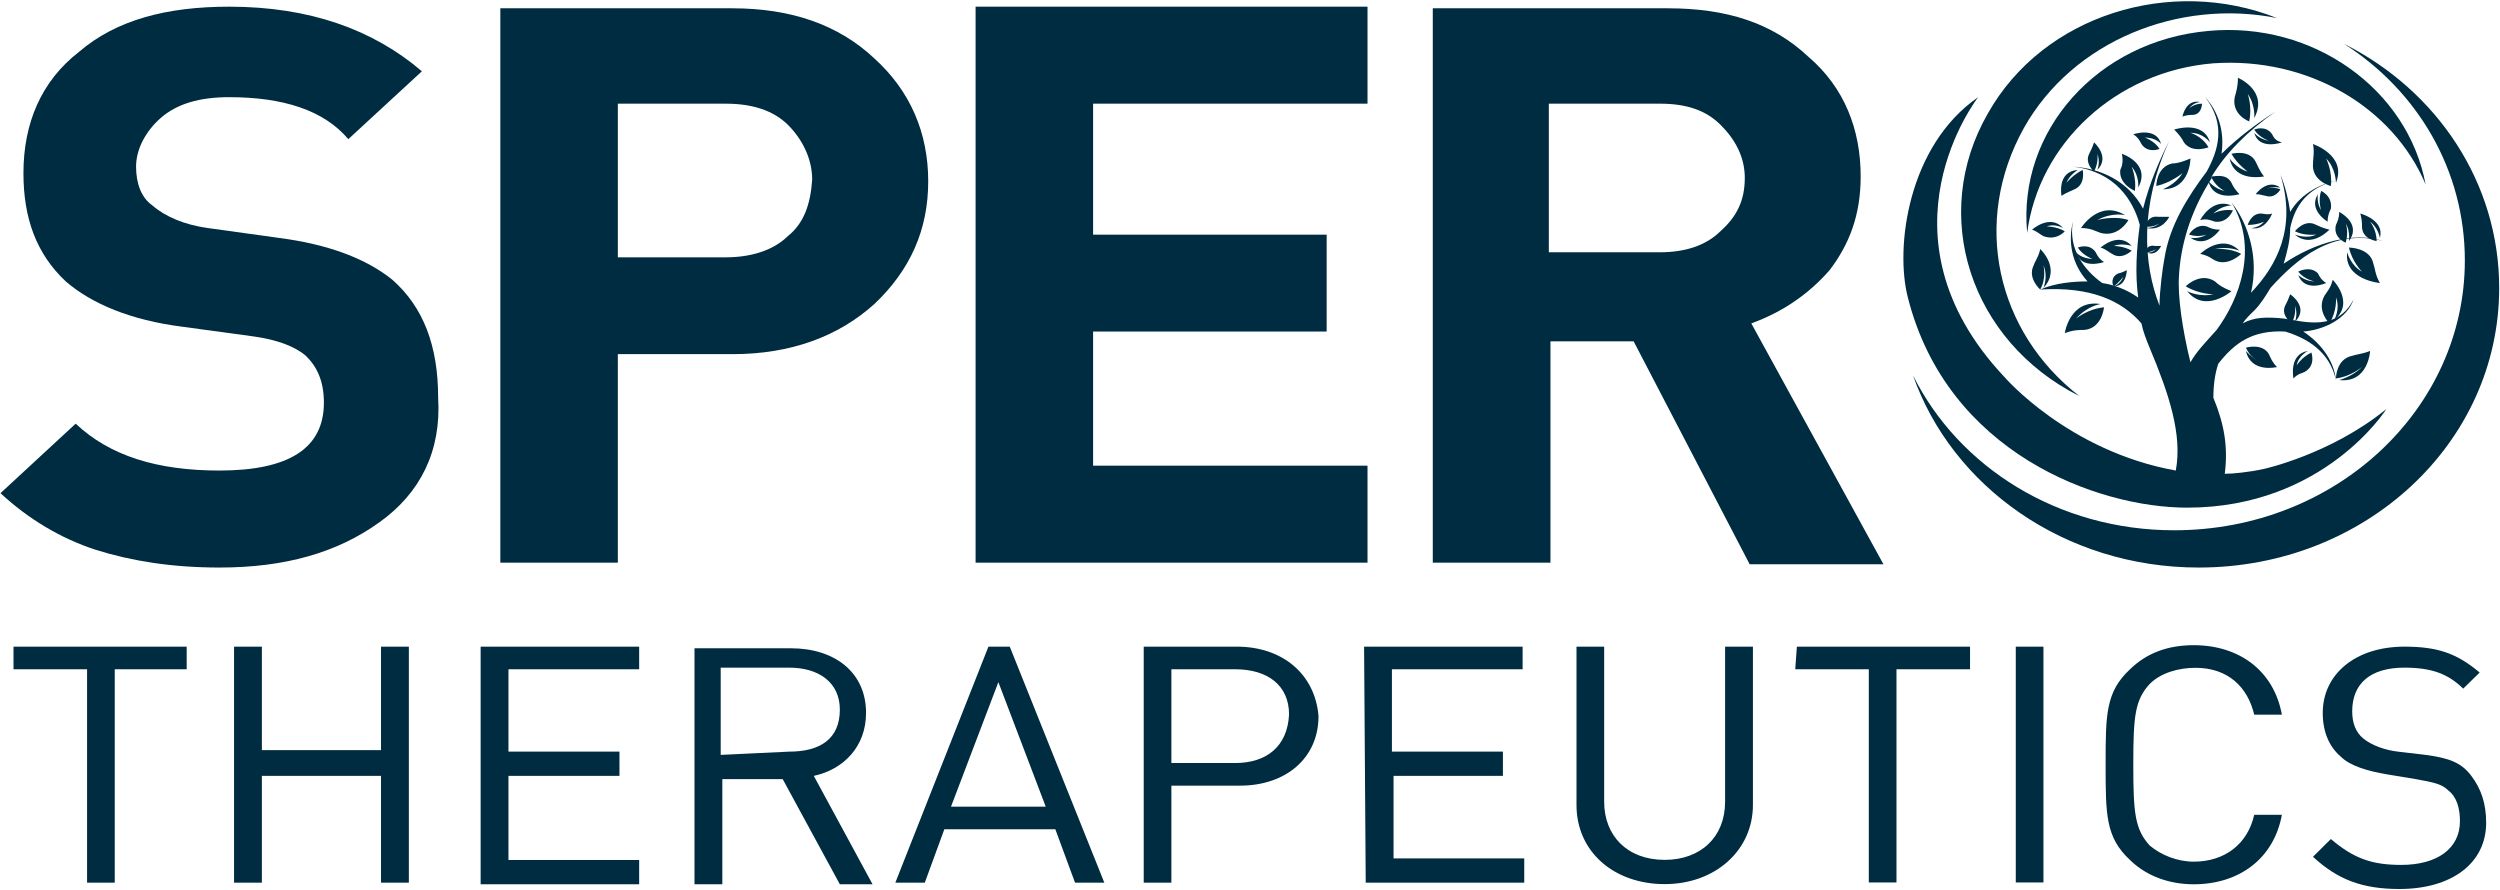 <svg version="1.2" xmlns="http://www.w3.org/2000/svg" viewBox="0 0 1536 547" width="1536" height="547"><style>.a{fill:#002c41}</style><path fill-rule="evenodd" class="a" d="m233.1 320.9c-26.1 18.8-58.2 27.8-98.3 27.8-29.1 0-54.2-4-76.3-11-21.1-6.9-41.1-18.8-58.2-34.7l46.2-42.7c21 19.8 50.1 28.8 88.3 28.8 43.1 0 64.2-13.9 64.2-41.7 0-12.9-4-21.9-11.1-28.8-7-6-18-9.9-32.1-11.9l-44.1-6c-31.1-4-55.2-13.9-71.3-27.8-18-16.9-26-38.7-26-66.5 0-30.8 11-56.6 34.1-74.5 23-19.8 54.2-27.8 92.3-27.8 49.1 0 88.3 13.9 118.4 39.7l-45.2 41.7c-15-17.8-40.1-25.8-73.2-25.8-18.1 0-32.1 4-42.2 12.9-9 8-15 18.9-15 29.8 0 9.9 3 18.9 10 23.8 8 7 20.1 12 34.1 13.9l43.2 6c31.1 4 54.2 12.9 70.2 25.8 19.1 16.9 28.1 40.7 28.1 72.5 2 32.8-11 58.6-36.1 76.5zm-162.6 90.3v131.1h-17v-131.1h-45.2v-13.9h106.4v13.9z"/><path fill-rule="evenodd" class="a" d="m234.1 542.3v-65.6h-73.2v65.6h-17.1v-145h17.1v63.6h73.2v-63.6h17.1v145zm61.2-145h97.4v13.9h-80.3v50.6h68.2v14.9h-68.2v51.7h80.3v14.9h-97.4zm275-285.9c0 29.8-11.1 54.6-33.1 75.4-22.1 19.9-51.2 30.8-87.3 30.8h-70.3v128.1h-72.2v-340.6h142.5c36.1 0 65.2 10 87.3 30.8 22 19.9 33.1 45.7 33.1 75.5zm-71.3-1c0-12.9-6-24.8-15-33.8-9.1-8.9-22.1-12.9-38.1-12.9h-66.3v94.4h66.3c15 0 29-4 38.1-13 10-7.9 14-19.8 15-34.7zm341.2 235.3h-240.8v-341.6h240.8v59.6h-168.6v80.5h143.5v59.5h-143.5v82.4h168.6zm163.5-136h-51.1v136h-72.3v-340.6h144.5c36.1 0 64.2 9 86.3 29.8 22.1 18.9 32.1 44.7 32.1 73.5 0 23.8-7 41.7-19.1 57.6q-19.5 22.3-48.1 32.7l81.2 148h-82.2zm-52.1-54.7h68.2c15.1 0 28.1-3.9 37.2-12.9 10-8.9 15-18.8 15-32.8 0-12.9-6-23.8-15-32.7-9.1-9-21.1-12.9-37.2-12.9h-68.2z"/><path fill-rule="evenodd" class="a" d="m500 476.7l36.1 66.6h-20.1l-35.1-64.6h-37.1v64.6h-17.1v-145h59.2c27.1 0 46.2 14.9 46.2 39.7 0 20.9-14 34.8-32.1 38.7zm-15.1-14.9c19.1 0 31.1-7.9 31.1-25.8 0-16.8-13-25.8-31.1-25.8h-42.1v53.6zm135.5-64.5l58.1 145h-18l-12.1-32.8h-68.2l-12 32.8h-18.1l57.2-145zm22.1 98.3l-29.1-76.5-29.1 76.5zm167.6-55.6c0 25.8-20.1 42.7-48.2 42.7h-42.2v59.6h-17v-145h57.2c28.1 0 48.1 16.9 50.2 42.7zm-18.1-1c0-17.9-13.1-27.8-33.1-27.8h-39.2v57.6h39.2c19 0 32.1-9.9 33.1-29.8zm46.1-41.7h97.4v13.9h-80.3v50.6h68.2v14.9h-67.2v50.7h80.3v14.9h-97.4zm221.8 0h17.1v97.3c0 27.8-23.1 48.6-54.2 48.6-31.1 0-54.2-19.8-54.2-48.6v-97.3h17v95.3c0 20.8 14.1 35.7 37.2 35.7 22 0 37.1-13.9 37.1-35.7zm44.1 0h106.4v13.9h-45.2v131h-17v-131h-45.2zm134.5 0h17v144.9h-17zm82.3 22.9c-9.1 9.9-10.1 19.8-10.1 49.6 0 29.8 1 39.7 10.1 49.7 7 5.9 17 9.9 27 9.9 19.2 0 33.2-10.9 37.2-28.8h17c-4.9 26.8-26.1 42.7-54.2 42.7-15 0-29-5-39.1-14.9-15-13.9-15-27.8-15-58.6 0-30.7 0-44.7 15-58.6q15.1-14.8 39.1-14.8c28.1 0 49.3 15.8 54.2 42.7h-17c-4-16.9-16-28.8-36.1-28.8-10 0-21.1 2.9-28.1 9.9z"/><path class="a" d="m1490.3 463.8l-17-2c-8-0.9-16.1-3.9-21.1-7.9-5-4-7-9.9-7-16.9 0-16.9 11-26.8 32.1-26.8 17 0 27 4 36.1 12.9l10.1-9.9c-14.1-11.9-26.1-15.9-46.2-15.9-30.1 0-50.2 16.9-50.2 40.7 0 11.9 4.1 20.9 11 26.8 6 6 17.1 9 28.1 10.9l18.1 3c11.1 2 16 3 20 7 5.1 3.9 7.1 10.9 7.1 18.8 0 16.9-14 26.9-36.1 26.9-18.1 0-29.2-4-43.2-15.9l-11 10.9c15 13.9 30.1 19.8 53.1 19.8 32.1 0 53.3-15.8 53.3-40.7 0-11.9-3.1-20.8-9.1-28.8-6-7.9-13-10.9-28.1-12.9z"/><path fill-rule="evenodd" class="a" d="m1451.2 225.5c0 0-7.1 6-16 7 0 0 0-11.9 10-13.9 2.9-1 6-1 11-3 0 0-1 19.9-19 17.9 0 0 8-2 14-8zm-16-42.7c0 0 0.9 8-4 15.9 0 0-8.1-7.9-3.1-16.9 1.1-1.9 4-4.9 5.1-9.9 0 0 14 13.9 0.9 24.8 0 0 4-6.9 1.1-13.9zm-79.4-38.7c0 0-4.9 2-10.9 0 0 0 4-6.9 10.9-5 2 1 4.1 2 8.1 2 0 0-8.1 11.9-18.1 5 0 0 5.1 1 10-2z"/><path fill-rule="evenodd" class="a" d="m1387.2 221.7c-2-1.1-5.3-3.5-7.3-8.1 0 0 10.1-3 14.1 4 1 2 2 5 5 7.9 0 0-16 4-19.1-9.9 0 0 3.1 3.8 7.3 6.1zm-42.3-155c0 0 2.9-3 8-3 0 0 0 6.9-6 6.9-1.1 0-3.1 0-6 1 0 0 2-10.9 10.9-8.9 0 0-4 0-6.9 4zm-89.4 78.4c-2-1-4-3-7-4 0 0 11-9.9 19.1-1 0 0-5-2.9-10.1-1 0 0 6.1 0 11.1 3 0 0-5 6-13.1 3z"/><path fill-rule="evenodd" class="a" d="m1309.7 151.1c-8-9-19.1 1-19.1 1 3.1 0.9 5.1 2.9 7.1 3.9 6 4 12-2 12-2-5-2.9-11-2.9-11-2.9 5-2 11 0 11 0zm119.5 22.8c-3.1-2-4.1-4-5.1-6-5-4.9-12.1-1-12.1-1 4 5 10.1 6 10.1 6-6.1 0-10.1-4-10.1-4 4 11 17.2 5 17.2 5zm21-42.7c1 4 1 6 1 7.9 0 8 9 9 9 9 0-7-4-11.9-4-11.9 5.1 3.9 6 9.9 6 9.9 3.1-10.9-12-14.9-12-14.9z"/><path fill-rule="evenodd" class="a" d="m1462.2 173.9c0 0-22.1-2-20.1-18.9 0 0 2 8 9.1 11.9 0 0-6-5.9-8-14.8 0 0 13 0 15 9.9 1.1 3 1.1 6.9 4 11.9zm-192.6-61.6c0 0 4-4.9 10-7.9 0 0 2 8.9-5 11.9-2 1-5 2-8 4 0 0-3-14.9 10-15.9 0 0-5 3-7 7.9z"/><path fill-rule="evenodd" class="a" d="m1358.9 109.4c0-1 0-1 0-1 2 0 9-2 12.1 3.9 0.9 2 2 4 4.9 7 0 0-16 5-19-8 0 0 4 5 10 6 0 0-5-2-8-7.9zm1 71.4c0 0-9 0-17-4.9 0 0 8.9-9 18-3 2 2 5 4 10.1 6 0 0-16.1 13.9-27.2 0 0 0 7.1 3.9 16.1 1.9zm72.2-52.6c-0.9 2-2 4-2 8 0 0-12.1-7-6-16.9 0 0-1 5 2 9.9 0 0-2-5.9 0-11.9 0 0 7.1 3 6 10.9z"/><path fill-rule="evenodd" class="a" d="m1392.6 115.8c1.8-0.4 5.1-0.8 8.5 0.5 0 0-3.1 6-9.1 4-1 0-3-1-6.1-1 0 0 7.1-9.9 15.2-4 0 0-3.4-0.8-8.5 0.5zm50.6 32.3c0 0 0.9-6-2-10.9 0 0 2 4.9 0 11.9 0 0-8-3-6-10.9 0.9-2 2-4 2-8 0 0 14 7 6 17.9zm-138.5 21.8c0 0-3 4-6 6-1-1-2-6 3-8 1 0 3-1 5-1.9 0 0 0 9.9-8 9.9 0 0 4-1 6-6z"/><path fill-rule="evenodd" class="a" d="m1328.8 116.3c0 0 8-3 12.1-9.9 0 0-7.1 5.9-16.1 7.9 0 0 0-11.9 10-13.9 3 0 6.1-1 11-3 0 0 0 18.9-17 18.9zm73.2-28.8c0 0-14.1 5-17-5.9 0 0 2.9 3.9 9 4.9 0 0-6.1-2-9-6.9 0 0 7-3 11 2.9 1 2 2 4 6 5z"/><path fill-rule="evenodd" class="a" d="m1327.8 88.5c-3-10.9-17.1-6-17.1-6 3 2 4 4 5 6 4 6 11.1 3 11.1 3-3-5-9.1-7-9.1-7 7.1 0 10.1 4 10.1 4zm-52.2 66.5c3 11 17.1 6 17.1 6-3.1-2-4.1-4-5.1-6-4-5.9-11-2.9-11-2.9 3 4.9 9 6.9 9 6.9-7 0-10-4-10-4zm131.5 25.8c-1.1 3-2 5-3.1 7-2.9 6 4 10.9 4 10.9 3.1-5.9 2-10.9 2-10.9 2 5 0 9.9 0 9.9 9.1-8.9-2.9-16.9-2.9-16.9z"/><path fill-rule="evenodd" class="a" d="m1288.6 104.4c0 0 2-5 0-9.9 0 0 1 4.9-2 10.9 0 0-6-5-3-10.9 1-2 2-4 3-7 0 0 10.1 8.9 2 16.9zm146.6 7.9c0 0 0-8.9-6-14.9 0 0 4 8 2.9 16.9 0 0-12-3-11-13.9 0-3 1-6.9 0-11.9 0 0 21 7 14.1 23.8zm-50.2-39.7c0 0 0.9-7.9-4-14.9 0 0 2.9 8 0.9 16.9 0 0-10.9-4-8.9-14.9 0.9-3 2-6.9 2-11.9 0 0 19 7.9 10 24.8zm-2 67.5c0 0 4.9 0 8-3.9 0 0-4 2-10 2 0 0 2-7 8-7 2 0 4 1 7 0 0 0-4 10.9-13 8.9zm-58.2 12.9c0 0-3 2-6.1 2-1-1 1-4.9 5.1-3.9 1 0 2 0 4 0 0 0-3 6.9-9.1 3.9 0 0 3.1 1 6.1-2z"/><path fill-rule="evenodd" class="a" d="m1318.7 140.1c0 0 5.1 0 8.1-2.9 0 0-4 2.9-9.1 1.9 0 0 2-6.9 8.1-5.9 2 0 4 0 7 0 0 0-4 8.9-14.1 6.9zm-30.1-4.9c0 0 10.1-3 19.1 0 0 0-6 10.9-17.1 7.9-3-1-6-3-12-3 0 0 11-17.8 27.1-7.9 0 0-8-2-17.1 3zm25.1-19.9c0 0 1-6.9-4-12.9 0 0 3 7 2 14.9 0 0-10-4-9-12.9 1-2 2-5 1-9.9 0 0 18.1 5.9 10 20.8zm109.4 28.8c0 0-7.1 1-13.1-2 0 0 6-7.9 13.1-3.9 2 0.9 4 1.9 8.1 2.9 0 0-11.1 11.9-21.2 3 0 0 7.1 3 13.1 0z"/><path fill-rule="evenodd" class="a" d="m1381 105.4c0 0-6-4-10-10.9 0 0 10.9-3 14.9 4.9 1.1 2 2 5 5.1 9 0 0-18 3.9-21.1-11 0 0 4 6 11.1 8zm-20.1 47.6c0 0 9-0.9 16.1 3 0 0-8.1 8-16.1 4-2-1-4-3-9.1-4 0 0 13.1-12.9 24.1-2 0 0-7-2.9-15-1z"/><path fill-rule="evenodd" class="a" d="m1359.9 131.2c0 0 5-3 12-2 0 0-3 8-11 7-3.1-1-5.1-2-9.1-1 0 0 7.1-13.9 19.2-9 0 0-6.1 0-11.1 5zm-104.4 45.7c0 0 3-7 0-13.9 0 0 2 7.9-2 14.9 0 0-8-7-4-14.9 1-3 3-5 4-10 0 0 13.1 12 2 23.9zm90.3-95.3c0 0 7.1 1.9 11.1 8.9 0 0-10 4-15.1-3-0.9-2-3-5-6-7.9 0 0 18-6 22 7.9 0 0-4-5.9-12-5.9zm-70.2 114.1c0 0 7-5.9 17.1-6.9 0 0-1.1 12.9-12.1 13.9-3 0-7 0-12 2 0 0 3-20.9 22-17.9 0 0-8 1-15 8.9zm135.5 28.8c0 0 2.9-4.9 9-7.9 0 0 3 7.9-4.1 11.9-2 1-4 1-6.9 4 0 0-3.1-14.9 8.9-16.9 0 0-6 3-6.9 8.9z"/><path class="a" d="m1514.4 160c0 91.3-79.2 165.8-178.6 165.8-71.2 0-132.4-38.7-160.5-95.3 24 68.5 93.3 118.2 175.6 118.2 102.3 0 184.6-76.5 184.6-171.8 0-64.6-38.1-121.2-95.4-150 45.2 28.8 74.3 77.5 74.3 133.1z"/><path class="a" d="m1277.6 243.4c-51.2-39.7-66.2-107.2-34.1-164.8 30.1-53.6 95.3-79.5 155.5-67.5-65.2-25.9-143.5-2-177.6 58.5-36.1 62.6-11 140 56.2 173.8z"/><path class="a" d="m1490.3 113.3c-11-58.6-69.2-100.3-133.4-94.3-68.3 6-117.4 61.6-111.4 124.1 7-54.6 54.2-99.3 114.4-104.2 58.1-4 110.3 26.8 130.4 74.4z"/><path class="a" d="m1343.8 311.9c84.3 0 122.4-60.6 122.4-60.6-34.1 27.8-75.2 36.8-75.2 36.8-9.1 2-19.1 3-24.1 3 2-15.9 0-29.8-7-46.7 0-7.9 1-14.9 3-20.9 10.1-12.9 21-20.8 41.1-19.8 13.1 4 27.2 11.9 31.2 29.8-1.1-10.9-8.1-21.9-20.1-29.8 13-1 27-8 31-19.9-10 19.9-30.1 13.9-43 11.9-10.1-1-18.1-1-25.2 3 2-3 4-4.9 7.1-7.9 4-4 7-9 10-13.9 16.1-17.9 38.2-36.8 69.2-28.8-18.1-6-42.1 1-61.1 13.9 2-7 4-13.9 4-21.9 2.9-13.9 10.9-25.8 31-29.7-11 1.9-24.1 7.9-31 19.8-1.1-7.9-3.1-15.9-6-22.8 10 32.7-2.1 55.6-18.1 72.5 4.9-20.9-1.1-41.7-12-55.6 16.9 27.8 4.9 59.5-9.1 78.4-7 7.9-12.1 12.9-16.1 19.9-4.9-19.9-8-40.8-7-53.7 1-16.8 6.1-37.7 20.1-59.5 0 0 0 0 0-1 9-14.9 22.1-27.8 39.1-39.8-11 7-23 15.9-33.1 25.9 2-13.9-2-25.9-10-34.8 13 16.9 8 32.8 0.9 45.7-12 15.9-23 33.7-26 53.6-1 5-3 19.9-3 28.8-10.1-25.8-12.1-61.6 6-101.3-6 11.9-12.1 25.8-16.1 41.7-9-16.9-26.1-24.8-43.1-25.8 26.1 3 37.1 20.9 41.1 35.8-2 14.8-3 29.7-1 44.6-7-4.9-15-7.9-22.1-8.9-11-7.9-21-20.9-18-37.7-3 11.9-1 25.8 9 36.7-9 0-20 1-29.1 5 31.1-2 50.2 6.9 62.2 20.8 1 5 3 10 5 14.9 12.1 28.8 20.2 53.6 16.1 75.5-66.2-11.9-105.4-57.6-105.4-57.6-82.2-87.4-16-171.8-16-171.8-43.2 29.8-51.2 92.4-43.2 123.1 24.1 95.4 116.4 129.1 171.6 129.1z"/></svg>